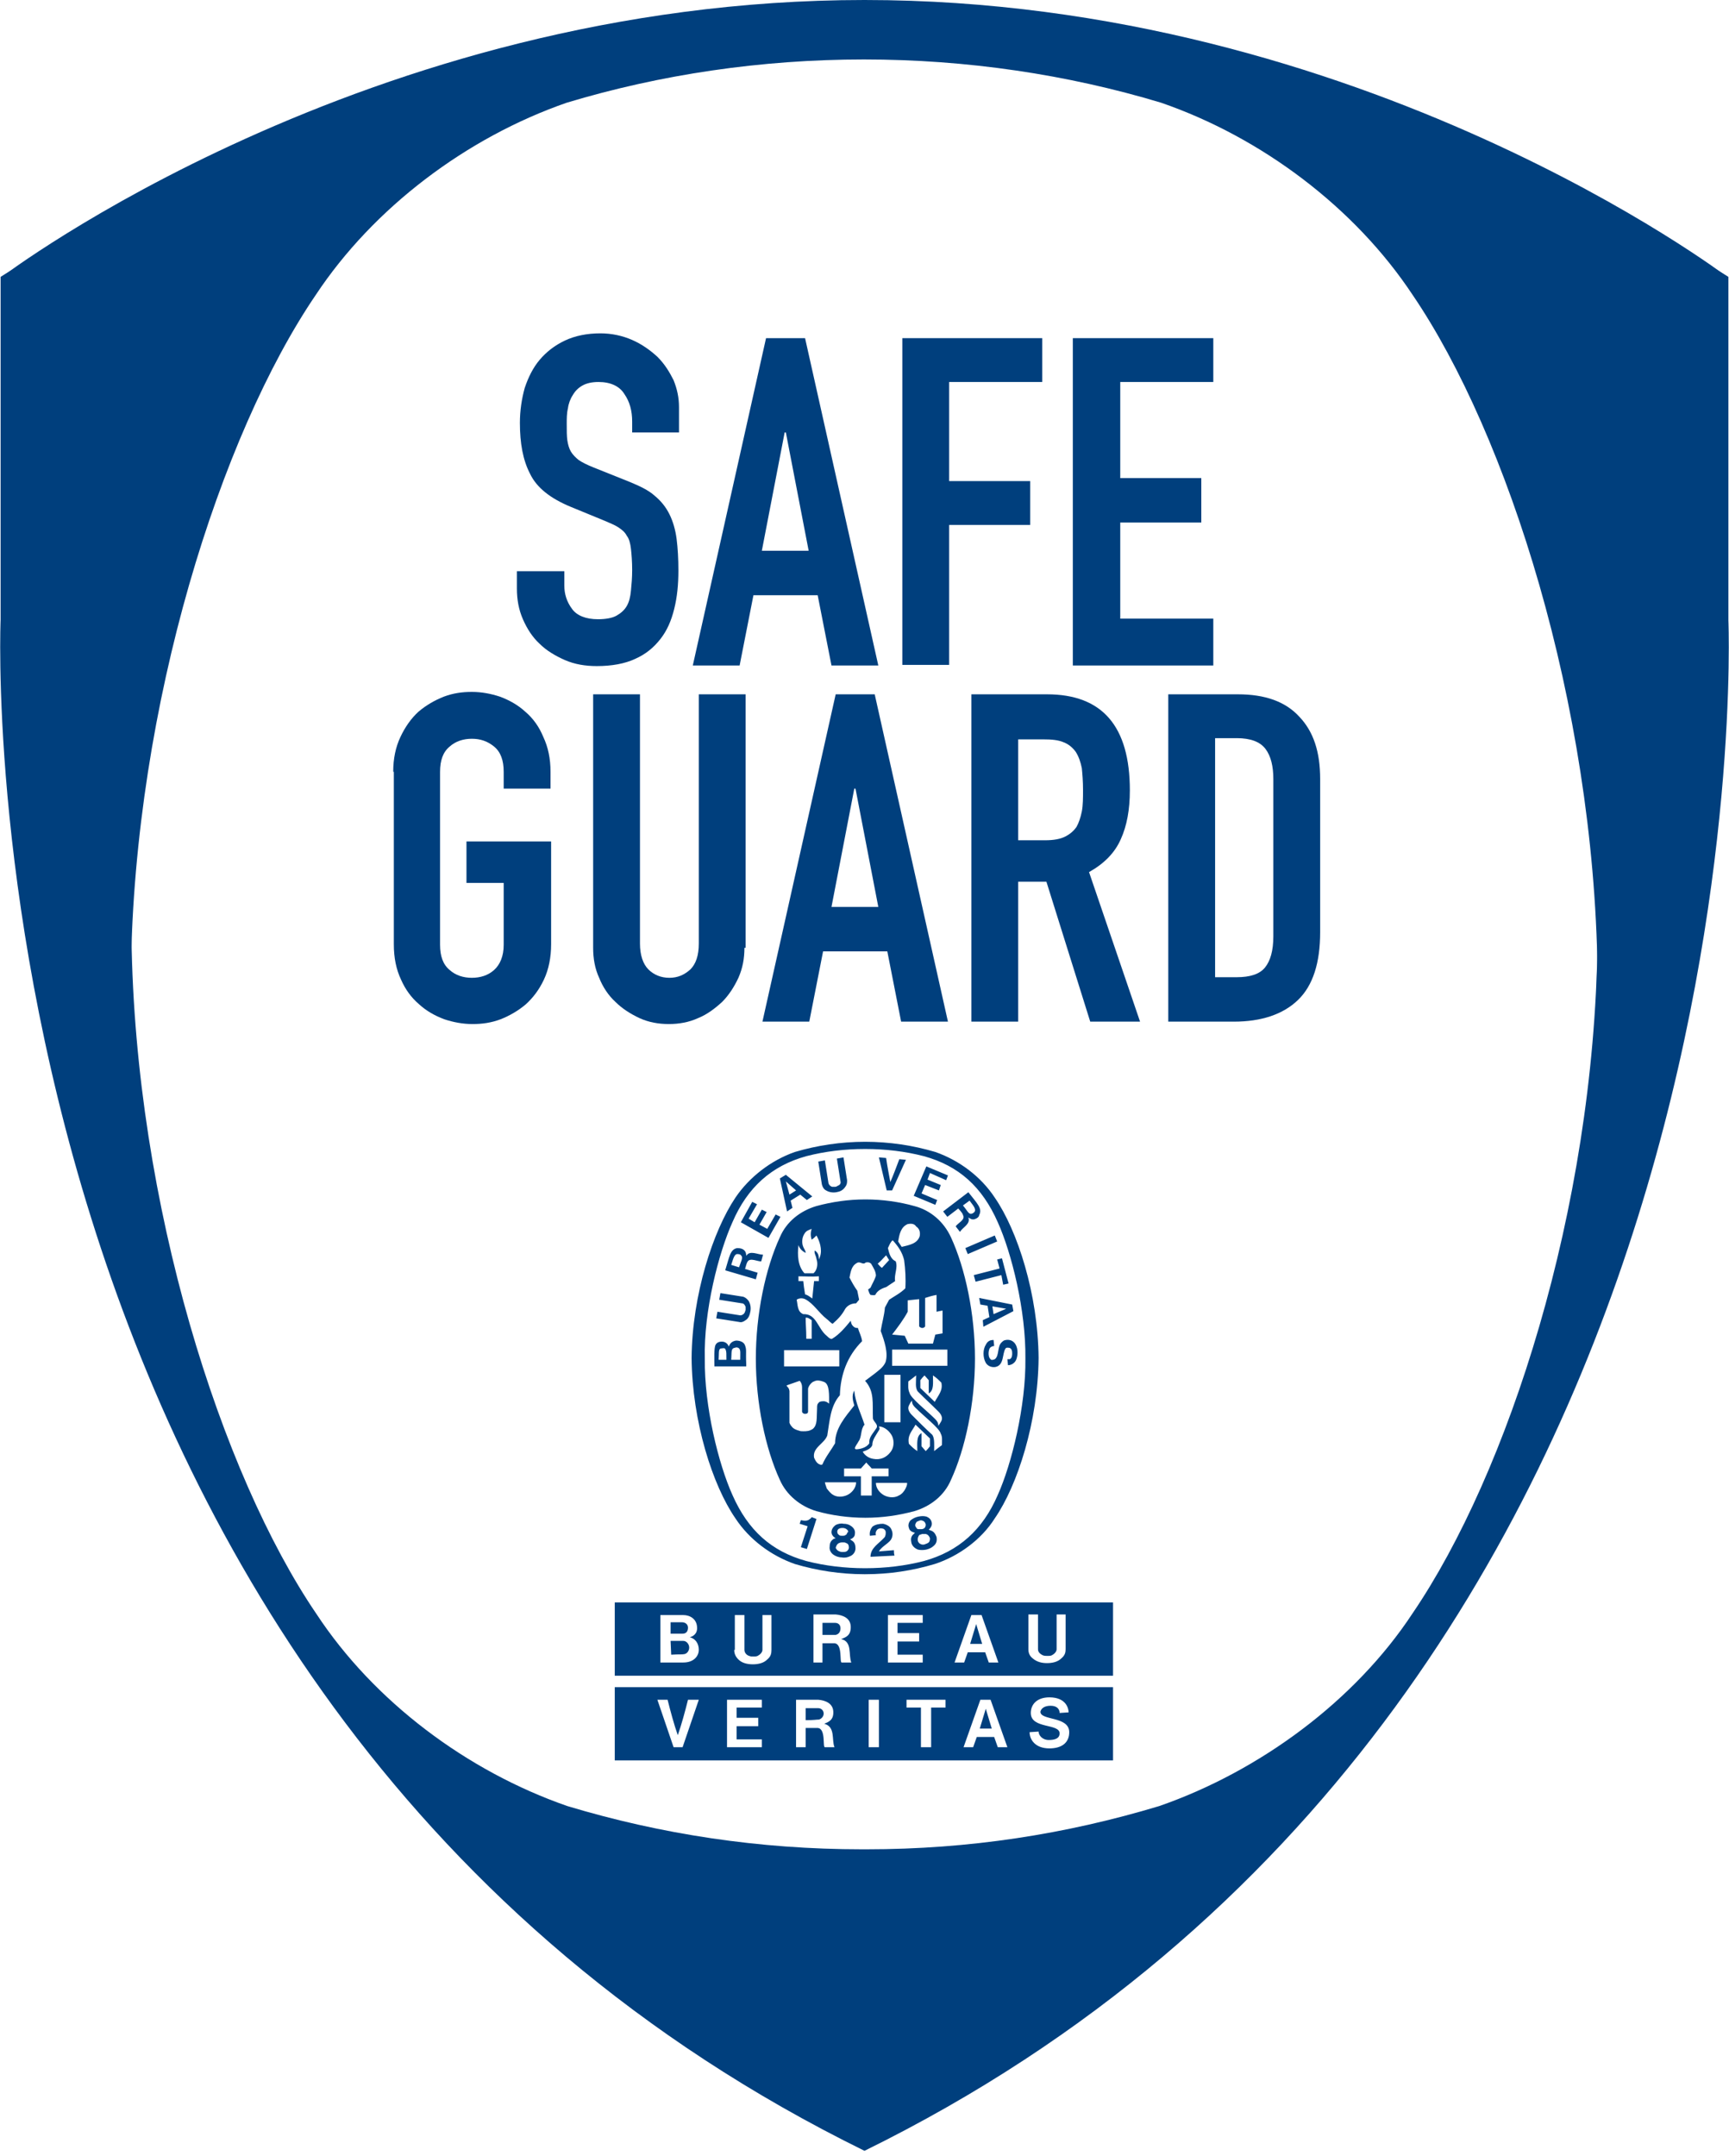 <?xml version="1.0" encoding="UTF-8"?>
<svg width="288px" height="359px" viewBox="0 0 288 359" version="1.1" xmlns="http://www.w3.org/2000/svg" xmlns:xlink="http://www.w3.org/1999/xlink">
    <title>Safe</title>
    <g id="Page-1" stroke="none" stroke-width="1" fill="none" fill-rule="evenodd">
        <g id="Safe" transform="translate(0.032, 0)">
            <path d="M102.368,293.1 L102.368,280.9 L185.368,280.9 L185.368,293.1 L102.368,293.1 Z M114.568,283 C114.068,285 113.468,287.2 112.868,288.9 C112.268,287.2 111.668,285 111.168,283 L109.468,283 L112.168,290.9 L113.668,290.9 L116.368,283 L114.568,283 Z M121.068,283 L121.068,290.9 L126.868,290.9 L126.868,289.6 L122.668,289.6 L122.668,287.4 L126.268,287.4 L126.268,286 L122.668,286 L122.668,284.3 L126.868,284.3 L126.868,283 L121.068,283 Z M138.768,284.9 C138.668,283.6 137.468,283.1 136.268,283 C134.868,283 134.068,283 132.568,283 L132.568,290.9 L134.168,290.9 L134.168,287.7 C134.968,287.7 135.368,287.7 136.168,287.7 C137.568,287.8 136.968,290.9 137.368,290.9 L138.968,290.9 C138.468,289.7 139.168,287.5 137.268,287 C137.968,286.7 138.868,286.4 138.768,284.9 Z M146.368,283 L144.668,283 L144.668,290.9 L146.368,290.9 L146.368,283 Z M157.368,283 L150.968,283 L150.968,284.3 L153.368,284.3 L153.368,290.9 L155.068,290.9 L155.068,284.3 L157.468,284.3 L157.468,283 L157.368,283 Z M164.968,283 L163.268,283 L160.468,290.9 L162.068,290.9 L162.668,289.2 L165.568,289.2 L166.168,290.9 L167.768,290.9 L164.968,283 Z M174.968,284 C176.068,284 176.468,284.6 176.468,285.2 L177.968,285.1 C177.968,284.6 177.668,282.6 174.768,282.6 C172.668,282.6 171.668,283.8 171.668,285.2 C171.668,287.9 176.468,286.9 176.468,288.6 C176.468,289.5 175.568,289.7 174.668,289.7 C173.568,289.7 172.968,288.9 172.968,288.3 L171.468,288.4 C171.468,289.6 172.368,291.1 174.768,291.1 C176.768,291.1 178.068,290.2 178.068,288.4 C178.068,285.7 173.268,286.5 173.268,285 C173.368,284.5 173.868,284 174.968,284 Z M164.168,284.5 L164.168,284.5 L164.168,284.5 L164.168,284.5 L164.168,284.5 L165.168,287.8 L163.168,287.8 L164.168,284.5 Z M136.368,286.3 C135.868,286.3 135.668,286.4 134.168,286.4 L134.168,284.4 C134.968,284.4 135.768,284.4 136.268,284.4 C136.768,284.4 137.168,284.8 137.168,285.3 C137.168,285.8 136.768,286.2 136.368,286.3 Z M102.368,266.8 L185.368,266.8 L185.368,279 L102.368,279 L102.368,266.8 Z M171.268,274.6 C171.268,275.2 171.468,275.7 171.968,276.1 C172.668,276.7 173.468,276.9 174.368,276.9 L174.368,276.9 C175.268,276.9 176.168,276.7 176.768,276.1 C177.368,275.6 177.468,275.1 177.468,274.6 L177.468,268.8 L175.968,268.8 L175.968,274.6 C175.968,275 175.568,275.4 175.168,275.6 C174.968,275.7 174.668,275.7 174.468,275.7 C174.168,275.7 173.968,275.7 173.668,275.6 C173.268,275.4 172.868,275.1 172.868,274.6 L172.868,268.8 L171.268,268.8 L171.268,274.6 L171.268,274.6 Z M160.568,276.8 L161.168,275.1 L164.068,275.1 L164.668,276.8 L166.268,276.8 L163.468,268.9 L161.768,268.9 L158.968,276.8 L160.568,276.8 Z M147.868,276.8 L153.668,276.8 L153.668,275.5 L149.468,275.5 L149.468,273.3 L153.068,273.3 L153.068,271.9 L149.468,271.9 L149.468,270.2 L153.668,270.2 L153.668,268.9 L147.868,268.9 L147.868,276.8 Z M135.368,276.8 L136.968,276.8 L136.968,273.6 C137.768,273.6 138.168,273.6 138.968,273.6 C140.368,273.7 139.768,276.8 140.168,276.8 L141.768,276.8 C141.268,275.5 141.968,273.3 140.068,272.9 C140.868,272.6 141.768,272.3 141.668,270.7 C141.568,269.4 140.368,268.9 139.168,268.8 C137.768,268.8 136.968,268.8 135.468,268.8 L135.468,276.8 L135.368,276.8 Z M122.268,274.7 C122.268,275.3 122.468,275.8 122.968,276.3 C123.568,276.9 124.468,277.1 125.368,277.1 L125.368,277.1 C126.268,277.1 127.168,276.9 127.768,276.3 C128.368,275.8 128.468,275.3 128.468,274.7 L128.468,268.9 L126.968,268.9 L126.968,274.7 C126.968,275.1 126.568,275.5 126.168,275.7 C125.968,275.8 125.668,275.8 125.468,275.8 C125.168,275.8 124.968,275.8 124.768,275.7 C124.368,275.6 123.968,275.2 123.968,274.7 L123.968,268.9 L122.368,268.9 L122.368,274.7 L122.268,274.7 Z M110.068,276.8 L113.768,276.8 C115.668,276.8 116.368,275.6 116.368,274.7 C116.368,273.6 115.768,272.8 114.868,272.6 C115.868,272.3 116.168,271.6 116.068,270.8 C115.968,269.6 114.968,268.9 113.768,268.9 C112.468,268.9 111.568,268.9 109.968,268.9 L109.968,276.8 L110.068,276.8 Z M111.668,273.2 C112.268,273.2 112.968,273.2 113.768,273.2 C114.368,273.2 114.768,273.8 114.768,274.3 C114.768,274.8 114.468,275.3 113.968,275.4 C113.368,275.5 113.368,275.4 111.768,275.5 L111.668,273.2 L111.668,273.2 Z M113.668,272 C113.068,272 112.468,272 111.668,272 L111.668,270.1 C112.468,270.1 112.968,270.1 113.568,270.1 C114.068,270.1 114.568,270.4 114.568,271 C114.568,271.6 114.268,272 113.668,272 Z M139.968,271.1 C139.968,271.7 139.668,272.1 139.168,272.2 C138.668,272.2 138.468,272.2 136.968,272.2 L136.968,270.2 C137.768,270.2 138.568,270.2 139.068,270.2 C139.568,270.2 139.968,270.5 139.968,271.1 Z M162.568,270.4 L162.568,270.4 L162.568,270.4 L163.568,273.7 L161.568,273.7 L162.568,270.4 L162.568,270.4 Z M155.668,260.4 C151.968,261.5 148.168,262.1 144.068,262.1 L143.968,262.1 L143.968,262.1 C139.968,262.1 136.068,261.5 132.368,260.4 C128.368,259 124.768,256.3 122.468,252.8 C118.668,247.3 115.268,236.7 115.168,226.1 L115.168,226.1 C115.268,215.5 118.768,204.9 122.468,199.4 C124.768,196 128.368,193.2 132.368,191.8 C136.068,190.7 140.068,190.1 144.068,190.1 C148.068,190.1 152.068,190.7 155.768,191.8 C159.768,193.2 163.368,195.9 165.668,199.4 C169.468,204.9 172.868,215.5 172.968,226.1 L172.968,226.1 C172.868,236.7 169.468,247.3 165.668,252.8 C163.468,256.3 159.668,259.1 155.668,260.4 Z M170.768,226.2 C170.868,218.2 168.468,208.6 166.168,203.5 C163.568,197.6 159.668,194.1 153.868,192.5 C150.768,191.7 147.468,191.3 144.068,191.3 C140.668,191.3 137.368,191.7 134.268,192.5 C128.468,194.1 124.468,197.7 121.968,203.5 C119.668,208.6 117.168,218.3 117.368,226.2 C117.268,234.2 119.668,243.8 121.968,248.9 C124.568,254.8 128.468,258.3 134.268,259.9 C137.368,260.7 140.668,261.1 144.068,261.1 C147.468,261.1 150.768,260.7 153.868,259.9 C159.668,258.3 163.668,254.7 166.168,248.9 C168.468,243.8 170.868,234.1 170.768,226.2 Z M168.768,218.3 L163.768,220.9 L163.668,219.8 L164.768,219.3 L164.468,217.4 L163.268,217.2 L163.068,216.1 L168.568,217.2 L168.768,218.3 Z M167.568,217.9 L165.268,217.5 L165.468,218.8 L167.568,217.9 L167.568,217.9 L167.568,217.9 L167.568,217.9 Z M165.468,223.1 L165.568,224.1 C165.268,224.1 164.868,224.3 164.768,224.6 C164.568,225.1 164.568,226 164.968,226.3 C165.068,226.5 165.468,226.4 165.668,226.3 C166.268,225.9 166.168,224.8 166.468,224 C166.568,223.7 166.868,223.4 167.168,223.2 C167.668,223 168.368,223 168.868,223.5 C169.568,224.2 169.568,225.5 169.268,226.3 C169.068,226.9 168.468,227.3 167.868,227.3 L167.768,226.3 L167.868,226.3 L167.968,226.3 L168.068,226.3 L168.168,226.3 C168.568,226.1 168.568,225.6 168.568,225.3 C168.568,224.9 168.468,224.5 168.068,224.4 C167.868,224.4 167.668,224.3 167.468,224.5 C166.868,225.4 167.268,227.3 165.768,227.6 C165.068,227.7 164.468,227.4 164.168,226.9 C163.668,226 163.668,224.7 164.168,223.9 C164.468,223.3 164.868,223.1 165.468,223.1 Z M166.768,212.3 L162.468,213.4 L162.168,212.3 L166.468,211.2 L166.068,209.7 L166.868,209.5 L167.968,213.7 L167.068,213.9 L166.768,212.3 Z M160.768,207.8 L165.668,205.7 L166.068,206.7 L161.168,208.8 L160.768,207.8 Z M162.268,203 C161.868,203.1 161.568,202.9 161.268,202.7 C161.668,203.8 160.368,204.3 159.868,205.1 L159.168,204.2 C159.368,203.7 160.868,203.1 160.368,202.3 C160.368,202.1 159.968,201.6 159.568,201.2 L159.468,201.3 L157.768,202.6 L157.068,201.7 L161.268,198.5 C162.668,200.3 163.668,201.2 163.068,202.3 C163.068,202.6 162.668,202.9 162.268,203 Z M161.468,199.9 L160.368,200.7 C160.968,201.4 161.268,202.1 161.668,202.1 C161.868,202.1 162.068,202 162.268,201.8 C162.668,201.3 161.968,200.6 161.468,199.9 Z M154.868,195.3 L154.468,196.4 L156.668,197.3 L156.368,198.2 L154.068,197.3 L153.468,198.7 L156.068,199.8 L155.768,200.6 L152.168,199.1 L154.268,194.2 L157.868,195.7 L157.568,196.5 L154.868,195.3 Z M147.668,198.2 L146.368,192.7 L147.568,192.8 C147.768,194.2 148.068,195.7 148.268,196.8 C148.768,195.7 149.268,194.3 149.768,193 L150.868,193.1 L148.568,198.2 L147.668,198.2 Z M158.368,206 C160.768,211.2 162.368,218.8 162.368,226.2 C162.368,233.6 160.768,241.2 158.368,246.4 C157.268,249 154.968,250.8 152.268,251.6 C149.668,252.3 146.968,252.7 144.168,252.7 L144.068,252.7 C141.268,252.7 138.468,252.3 135.968,251.6 C133.268,250.8 130.968,248.9 129.868,246.4 C127.468,241.2 125.868,233.6 125.868,226.2 C125.868,218.8 127.468,211.2 129.868,206 C130.968,203.4 133.268,201.6 135.968,200.8 C138.568,200.1 141.268,199.7 144.068,199.7 L144.168,199.7 C146.968,199.7 149.768,200.1 152.268,200.8 C154.968,201.5 157.168,203.4 158.368,206 Z M156.968,218.2 C156.468,218.3 156.368,218.3 155.968,218.4 L155.968,215.6 C155.368,215.7 154.668,215.9 154.068,216.1 L154.068,220.8 C154.068,221 153.668,221.1 153.668,221.1 L153.568,221.1 C153.368,221.1 153.068,220.9 153.068,220.8 C153.068,219.1 153.068,217.9 153.068,216.3 L151.168,216.5 L151.168,218.4 C150.468,219.7 149.568,220.9 148.568,222.2 C149.568,222.3 149.668,222.3 150.668,222.4 L151.268,223.7 L155.368,223.7 L155.768,222.2 L156.968,222 L156.968,218.2 L156.968,218.2 Z M157.768,227.4 L157.768,224.7 L148.568,224.7 L148.568,227.4 L157.768,227.4 Z M146.268,238.3 C145.868,239 145.268,239.7 145.268,240.6 C145.068,241.2 144.268,241.5 143.668,241.7 C144.068,242.4 144.768,242.8 145.468,242.9 C146.568,243.1 147.568,242.7 148.268,241.8 C148.868,241.1 148.968,240 148.568,239.1 C148.168,238.3 147.268,237.5 146.368,237.5 C146.568,237.9 146.468,238 146.268,238.3 Z M149.968,236.8 L149.968,228.9 C148.768,228.9 148.468,228.9 147.268,228.9 L147.268,236.8 L149.968,236.8 Z M156.768,230.2 C156.268,229.7 155.968,229.4 155.368,229 C155.368,230.2 155.568,231.5 154.668,232 L154.668,229.8 L153.968,229 C153.668,229.3 153.568,229.4 153.268,229.8 L153.268,231.1 L155.668,233.4 C156.268,232.3 157.068,231.5 156.768,230.2 Z M155.568,241.6 C156.068,241.2 156.468,240.9 156.868,240.6 C156.868,239.9 156.968,239.2 156.668,238.7 C156.468,237.8 153.868,235.8 152.468,234.4 C152.168,234.1 151.868,233.8 151.868,233.2 C151.668,233.4 151.468,233.8 151.368,234 C151.068,234.6 151.468,235.2 151.868,235.6 C152.968,236.7 154.068,237.8 155.268,238.9 C155.668,239.5 155.568,240.6 155.568,241.6 Z M151.368,240.4 C151.868,240.9 152.168,241.2 152.768,241.6 C152.768,240.4 152.568,239.1 153.468,238.6 L153.468,240.8 L154.168,241.6 C154.468,241.3 154.568,241.2 154.868,240.8 L154.868,239.5 L152.468,237.2 C151.868,238.3 151.068,239 151.368,240.4 Z M151.468,231.9 C151.668,232.8 154.268,234.8 155.668,236.2 C155.968,236.5 156.268,236.8 156.268,237.4 C156.468,237.1 156.668,236.8 156.768,236.6 C157.068,236 156.668,235.4 156.268,235 C155.168,233.9 154.068,232.9 152.868,231.7 C152.368,231.1 152.568,230.1 152.568,229 C152.068,229.4 151.668,229.7 151.268,230 C151.268,230.6 151.168,231.3 151.468,231.9 Z M146.968,248.8 C147.668,249.3 148.868,249.5 149.668,249 C150.168,248.8 150.568,248.3 150.768,247.9 C150.968,247.5 151.068,247.3 151.068,246.9 C149.168,246.9 147.868,246.9 145.868,246.9 C145.868,247.6 146.268,248.3 146.968,248.8 Z M143.368,249 C143.868,249 144.568,249 145.168,249 C145.168,247.4 145.168,247.2 145.168,245.8 L147.968,245.8 L147.968,244.5 L145.168,244.5 C144.768,244 144.668,244 144.268,243.5 L143.368,244.5 L140.568,244.5 L140.568,245.8 L143.368,245.8 L143.368,249 Z M137.668,247.8 C137.968,248.2 138.368,248.7 138.768,248.9 C139.568,249.4 140.768,249.2 141.468,248.7 C142.168,248.2 142.568,247.5 142.568,246.8 C140.568,246.8 139.268,246.8 137.368,246.8 C137.468,247.3 137.568,247.4 137.668,247.8 Z M131.468,231.6 L131.468,236.6 L131.468,236.9 L131.568,237.1 L131.668,237.3 L131.768,237.4 C132.068,237.9 132.668,238.1 133.068,238.2 C133.268,238.3 133.568,238.3 133.768,238.3 C134.268,238.3 134.768,238.3 135.368,237.9 C136.168,237.2 135.968,236.1 136.068,234.5 C136.068,234 136.068,233.8 136.368,233.5 C136.568,233.3 136.968,233.3 137.268,233.3 C137.668,233.4 137.668,233.4 138.068,233.7 C138.068,232.3 138.168,230.5 137.268,230.1 C136.768,229.9 136.068,229.7 135.568,230 C135.168,230.1 134.668,230.7 134.568,231.2 C134.568,232.8 134.568,233.3 134.568,235 C134.568,235.3 134.368,235.4 134.068,235.4 C133.768,235.4 133.568,235.2 133.568,235 L133.568,231 C133.568,230.6 133.468,230.2 133.168,229.9 L131.168,230.6 L130.968,230.7 C131.168,231 131.368,231 131.468,231.6 Z M130.568,224.8 L130.568,227.5 L139.768,227.5 L139.768,224.8 L130.568,224.8 Z M135.168,219.8 C134.868,219.6 134.468,219.3 134.168,219.4 C134.168,220.6 134.268,221.4 134.268,222.6 L134.268,222.9 L135.168,222.9 C135.168,221.3 135.168,221.3 135.168,219.8 Z M135.968,205.7 C135.868,205.8 135.868,205.8 135.768,205.9 C135.568,206.1 135.468,206.2 135.168,206.4 C134.968,205.8 134.968,205.2 135.168,204.6 C134.668,204.8 134.268,204.9 133.968,205.4 C133.568,206 133.468,206.9 133.768,207.6 C133.868,207.9 134.168,208.2 134.168,208.6 C133.568,208.3 133.168,207.9 132.968,207.3 L132.968,207.3 C132.768,209 132.868,210.8 133.968,212 L135.468,212 C136.068,211.5 136.268,210.5 135.968,209.6 C135.868,209 135.568,208.7 135.668,208.2 C136.168,208.5 136.368,208.9 136.368,209.7 L136.568,209.2 C136.968,208 136.468,206.6 135.968,205.7 Z M132.968,212.5 L132.968,213.3 C133.368,213.3 133.468,213.3 133.768,213.3 C133.868,214.2 133.868,214.3 134.068,215.5 C134.468,215.6 134.868,215.9 135.268,216.2 L135.568,213.3 C135.868,213.3 136.068,213.3 136.368,213.3 L136.368,212.5 C135.068,212.6 134.368,212.5 132.968,212.5 Z M146.168,210.4 C146.468,210.7 146.468,210.8 146.868,211.1 L148.068,209.8 L147.568,209 C146.868,209.7 146.868,209.8 146.168,210.4 Z M148.668,206.5 L148.668,206.5 C148.268,206.8 148.068,207.4 147.868,207.8 C148.068,208.6 148.268,209.6 149.168,210 C149.568,211.1 148.868,212.2 149.068,213.3 L147.568,214.3 C146.868,214.5 146.068,214.9 145.768,215.6 C145.468,215.7 145.168,215.6 144.968,215.6 C144.768,215.4 144.668,215 144.568,214.7 C144.668,214.6 144.868,214.5 144.968,214.4 C145.268,213.7 145.668,213.1 145.868,212.4 C145.868,211.7 145.468,211.1 145.068,210.4 C144.868,210.2 144.568,210.1 144.168,210.2 C143.668,210.7 143.268,209.9 142.668,210.3 C141.768,210.8 141.668,211.8 141.468,212.7 C141.868,213.5 142.268,214.2 142.768,214.9 L143.068,216.4 L142.568,217 C141.868,217 141.168,217.3 140.768,217.9 C140.168,219 139.568,219.6 138.668,220.4 C138.368,220.3 138.068,219.9 137.668,219.6 C136.368,218.6 135.468,217 134.068,216.3 C133.668,216.1 133.068,216.1 132.668,216.4 C132.868,217.3 132.768,218.4 133.768,218.8 C135.968,218.7 136.168,221.2 137.668,222.4 C138.068,222.8 138.368,223 138.568,222.9 C139.768,222.2 140.768,221 141.668,219.9 C141.768,220.3 141.768,220.5 142.068,220.8 C142.368,221.1 142.568,221.1 142.868,221.1 C143.068,221.8 143.468,222.5 143.568,223.3 C141.068,225.8 139.968,228.9 139.868,232.3 C138.268,234.1 138.168,236.6 137.768,239 C137.268,240.4 135.268,241 135.568,242.7 C135.768,243.1 135.868,243.4 136.268,243.7 C136.468,243.8 136.768,244 136.968,243.8 C137.468,242.6 138.368,241.5 139.068,240.3 C139.068,237.8 140.768,235.9 142.268,234 C142.068,233.3 141.768,232.4 142.268,231.5 L142.268,231.6 C142.468,233.6 143.368,235.3 143.968,237.2 C143.268,238 143.568,239.2 142.968,240 C142.768,240.4 142.468,240.7 142.368,241.1 C142.368,241.2 142.468,241.3 142.568,241.3 C143.068,241.3 144.268,241.1 144.768,240.3 C144.668,239.3 145.368,238.7 145.868,237.9 C146.468,237.2 145.368,236.7 145.368,236.1 C145.268,233.6 145.668,231.7 144.068,229.9 L145.668,228.7 C146.268,228.2 147.068,227.7 147.468,226.8 C147.968,225.3 147.268,223.2 146.668,221.6 C146.868,220.3 147.268,219 147.368,217.7 L148.068,216.4 C148.968,215.8 149.968,215.3 150.768,214.5 C150.868,212.9 150.768,211.3 150.568,209.8 C150.268,208.5 149.568,207.5 148.668,206.5 Z M151.168,203.8 C149.968,204.3 149.768,205.6 149.568,206.7 L150.168,207.6 C151.368,207.3 152.768,207.1 153.168,205.8 C153.268,205.2 153.168,204.6 152.568,204.2 C152.268,203.7 151.668,203.7 151.168,203.8 Z M139.268,198.5 L139.268,198.5 C138.668,198.6 138.068,198.5 137.568,198.2 C137.168,198 136.968,197.6 136.868,197.2 L136.268,193.4 L137.368,193.2 L137.968,197 C138.068,197.3 138.268,197.5 138.568,197.6 C138.768,197.6 138.868,197.6 139.068,197.6 C139.268,197.6 139.368,197.5 139.568,197.4 C139.868,197.3 140.068,197 139.968,196.7 L139.368,192.9 L140.468,192.7 L141.068,196.5 C141.068,196.9 141.068,197.2 140.768,197.6 C140.368,198.2 139.868,198.4 139.268,198.5 Z M133.268,198.9 L131.668,199.9 L131.968,201.1 L131.068,201.7 L129.868,196.2 L130.868,195.6 L135.268,199.2 L134.368,199.8 L133.268,198.9 Z M130.868,196.7 L130.868,196.7 L130.868,196.7 L130.868,196.7 L130.868,196.7 L131.468,198.9 L132.568,198.2 L130.868,196.7 Z M127.968,206.1 L123.368,203.5 L125.268,200.1 L126.068,200.5 L124.668,202.9 L125.668,203.5 L126.868,201.4 L127.668,201.8 L126.468,203.9 L127.768,204.6 L129.168,202.2 L129.968,202.6 L127.968,206.1 Z M124.268,209.1 C124.868,208.1 126.168,208.9 127.068,208.9 L126.768,210 C126.268,210.1 124.868,209.3 124.468,210.1 C124.368,210.2 124.168,210.9 124.068,211.3 L124.168,211.3 L126.168,211.9 L125.868,213 L120.768,211.5 C121.468,209.3 121.568,208 122.768,207.8 C123.268,207.8 123.668,207.9 123.968,208.2 C124.168,208.4 124.268,208.7 124.268,209.1 Z M123.468,209.1 C123.368,208.9 123.168,208.8 122.868,208.8 C122.268,208.7 122.068,209.7 121.768,210.6 L123.068,211 C123.368,210.1 123.768,209.4 123.468,209.1 Z M124.668,216.6 C124.968,217.1 125.068,217.7 124.968,218.3 L124.968,218.3 C124.868,218.9 124.668,219.5 124.168,219.8 C123.768,220.1 123.468,220.2 123.068,220.1 L119.268,219.5 L119.468,218.4 L123.268,219 C123.568,219 123.868,218.8 123.968,218.6 C124.068,218.5 124.068,218.3 124.168,218.1 C124.168,217.9 124.168,217.7 124.168,217.6 C124.068,217.3 123.868,217 123.568,217 L119.768,216.4 L119.968,215.3 L123.768,215.9 C124.068,216 124.368,216.2 124.668,216.6 Z M120.468,223.4 C120.968,223.5 121.268,223.9 121.368,224.2 C121.568,223.6 121.968,223.3 122.568,223.2 C123.168,223.2 123.868,223.4 124.068,224 C124.368,224.8 124.168,225 124.268,227.1 L124.268,227.5 L118.968,227.5 C118.968,226.4 118.868,224.4 119.168,223.9 C119.368,223.5 119.868,223.3 120.468,223.4 Z M121.768,226.4 L121.768,226.4 L123.268,226.4 C123.268,225.3 123.368,224.8 123.068,224.5 C122.868,224.3 122.568,224.3 122.368,224.4 C121.668,224.5 121.868,225.2 121.768,226.4 Z M119.668,226.4 L120.968,226.4 C120.968,225.3 120.968,225.1 120.868,224.8 C120.768,224.5 120.668,224.4 120.168,224.5 C119.568,224.5 119.768,225.2 119.668,226.4 Z M133.368,253.1 C133.868,253.2 134.468,253.3 134.868,252.9 C135.068,252.8 135.068,252.7 135.168,252.6 L135.968,252.9 L135.968,252.9 L134.368,257.9 L133.368,257.6 L134.468,254.2 L134.468,254.1 C134.068,254 133.568,253.8 133.168,253.7 L133.368,253.1 Z M138.868,256.2 L139.168,256.1 C138.768,255.9 138.468,255.5 138.468,255.1 C138.468,254.6 138.768,254.2 139.168,253.9 C139.568,253.7 140.068,253.6 140.468,253.7 C140.968,253.7 141.368,253.8 141.768,254.1 C142.168,254.4 142.468,254.8 142.368,255.4 C142.368,255.9 141.868,256.2 141.568,256.3 L141.868,256.5 C142.368,256.8 142.468,257.3 142.468,257.8 C142.468,258.4 142.068,258.9 141.568,259.1 C141.168,259.3 140.668,259.4 140.168,259.3 C139.668,259.3 139.168,259.1 138.868,258.9 C138.368,258.6 138.068,258 138.168,257.5 C138.168,256.9 138.368,256.5 138.868,256.2 Z M140.968,254.6 C140.868,254.5 140.568,254.4 140.368,254.4 C140.168,254.4 139.968,254.4 139.768,254.5 C139.468,254.6 139.368,255 139.468,255.2 C139.468,255.4 139.668,255.5 139.768,255.6 C139.868,255.7 140.068,255.7 140.268,255.7 C140.468,255.7 140.668,255.7 140.768,255.6 C140.968,255.5 141.068,255.4 141.068,255.2 C141.368,255.1 141.268,254.8 140.968,254.6 Z M139.568,258.2 C139.768,258.3 139.968,258.4 140.268,258.4 C140.568,258.4 140.768,258.4 140.968,258.3 C141.168,258.2 141.368,257.9 141.368,257.7 C141.368,257.3 141.268,257 140.868,256.9 C140.768,256.8 140.568,256.8 140.368,256.8 C140.168,256.8 139.968,256.8 139.768,256.9 C139.468,257 139.268,257.3 139.168,257.7 C139.168,257.7 139.268,258 139.568,258.2 Z M147.068,253.7 C147.568,253.8 148.268,254.1 148.468,254.7 C148.768,255.3 148.668,256.1 148.168,256.6 C147.568,257.2 146.768,257.6 146.368,258.3 L148.868,258.1 C148.868,258.4 148.868,258.7 148.968,259 L144.968,259.2 C144.968,257.7 146.368,257 147.268,256 C147.468,255.8 147.568,255.3 147.468,254.9 C147.368,254.7 147.168,254.5 146.968,254.5 C146.668,254.4 146.368,254.5 146.168,254.6 C145.868,254.9 145.768,255.2 145.868,255.6 L144.868,255.7 C144.768,255.1 144.968,254.6 145.268,254.2 C145.768,253.8 146.468,253.7 147.068,253.7 Z M152.968,252.5 C153.468,252.4 153.868,252.4 154.268,252.5 C154.768,252.7 155.068,253 155.168,253.5 C155.268,254 154.968,254.4 154.668,254.7 L154.968,254.8 C155.568,255 155.768,255.4 155.968,255.9 C156.068,256.5 155.968,257 155.468,257.4 C155.168,257.7 154.668,257.9 154.268,258 C153.768,258.1 153.268,258.1 152.868,258 C152.368,257.8 151.868,257.4 151.768,256.8 C151.668,256.3 151.668,255.8 152.168,255.4 L152.368,255.2 C151.968,255.1 151.468,254.9 151.368,254.4 C151.168,253.9 151.368,253.4 151.668,253.1 C152.068,252.8 152.468,252.6 152.968,252.5 Z M152.868,256.6 C152.968,256.8 153.068,257 153.368,257.1 C153.568,257.2 153.868,257.2 154.068,257.1 C154.368,257 154.568,256.9 154.668,256.8 C154.868,256.6 154.868,256.3 154.868,256.1 C154.768,255.8 154.568,255.5 154.168,255.4 C154.068,255.4 153.768,255.4 153.568,255.4 C153.368,255.5 153.168,255.5 153.068,255.6 C152.868,255.9 152.768,256.2 152.868,256.6 Z M152.568,254.3 C152.668,254.5 152.768,254.6 152.968,254.6 C153.168,254.6 153.368,254.6 153.468,254.6 C153.668,254.6 153.868,254.5 153.968,254.4 C154.068,254.3 154.168,254.1 154.168,253.9 C154.168,253.6 153.968,253.3 153.668,253.2 C153.468,253.1 153.268,253.1 153.068,253.2 C152.868,253.3 152.668,253.3 152.568,253.5 C152.368,253.8 152.368,254.1 152.568,254.3 Z" id="BV_logo_2_" fill="#003f7d"></path>
            <path d="M237.768,272.8 C216.568,304.6 187.268,330.2 143.968,351.4 C108.568,334 81.668,313.2 61.468,287.9 C-4.732,204.9 0.268,46.1 0.268,46.1 C0.268,46.1 60.868,0 143.968,0 C227.068,0 287.668,46.1 287.668,46.1 C287.668,46.1 290.868,193.1 237.768,272.8 Z M266.068,157 C265.468,112.4 249.168,67.6 233.368,44.4 C223.768,29.9 210.168,20.1 193.368,14.2 C177.868,9.5 161.068,8 143.968,8 C126.868,8 110.068,7.7 94.468,12.4 C77.768,18.2 62.268,29.9 52.668,44.4 C36.868,67.6 22.468,111.4 21.868,156 L21.868,156.1 C22.468,200.7 36.868,245.5 52.668,268.7 C62.268,283.3 77.768,294.9 94.468,300.7 C110.068,305.4 126.468,307.9 143.568,307.9 L143.968,307.9 L144.268,307.9 C161.368,307.9 177.468,305.4 193.068,300.7 C209.768,294.9 225.668,283.2 235.268,268.6 C251.068,245.4 265.468,201.6 266.068,157 L266.068,157 Z" id="Shadow_2_" fill="#003f7d"></path>
            <path d="M143.968,358.1 C-7.732,283.6 0.068,103.2 0.068,103.2 L0.068,46.1 C0.068,46.1 60.968,6.7 143.968,6.7 C227.068,6.7 287.868,46.1 287.868,46.1 L287.868,103.3 C287.868,103.2 295.568,283.6 143.968,358.1 Z M266.068,161.7 C265.468,117.1 251.068,72.3 235.268,49.1 C225.668,34.6 210.168,22.9 193.368,17.1 C177.768,12.4 160.968,9.9 143.868,9.9 C126.768,9.9 109.968,12.4 94.368,17.1 C77.668,22.9 62.168,34.6 52.568,49.1 C36.768,72.3 22.368,117.1 21.768,161.7 L21.768,161.8 C22.368,206.4 36.768,251.2 52.568,274.4 C62.168,289 77.668,300.6 94.368,306.4 C109.968,311.1 126.368,313.6 143.468,313.6 L143.868,313.6 L144.168,313.6 C161.268,313.6 177.368,311.1 192.968,306.4 C209.668,300.6 225.568,288.9 235.168,274.3 C250.968,251.1 265.368,206.3 265.968,161.7 L265.968,161.7 L266.068,161.7 Z" id="Spline_Shield_1_" fill="#003f7d"></path>
            <g id="Group" transform="translate(86.068, 55.5)" fill="#003f7d" fill-rule="nonzero">
                <path d="M27,16.5 L19.2,16.5 L19.2,14.7 C19.2,12.9 18.8,11.4 17.9,10.1 C17.1,8.8 15.6,8.1 13.6,8.1 C12.5,8.1 11.6,8.3 10.9,8.7 C10.2,9.1 9.7,9.6 9.3,10.3 C8.9,10.9 8.6,11.7 8.5,12.5 C8.3,13.3 8.3,14.2 8.3,15.1 C8.3,16.2 8.3,17.1 8.4,17.8 C8.5,18.5 8.7,19.2 9,19.7 C9.3,20.2 9.8,20.7 10.3,21.1 C10.9,21.5 11.7,21.9 12.7,22.3 L18.7,24.7 C20.4,25.4 21.9,26.1 22.9,27 C24,27.9 24.8,28.9 25.4,30.1 C26,31.3 26.4,32.7 26.6,34.2 C26.8,35.8 26.9,37.5 26.9,39.5 C26.9,41.8 26.7,43.9 26.2,45.9 C25.7,47.9 25,49.5 23.9,50.9 C22.8,52.3 21.5,53.4 19.7,54.2 C18,55 15.8,55.4 13.3,55.4 C11.4,55.4 9.6,55.1 8,54.4 C6.4,53.7 4.9,52.8 3.8,51.7 C2.6,50.6 1.7,49.2 1,47.6 C0.3,46 0,44.3 0,42.5 L0,39.6 L7.9,39.6 L7.9,42 C7.9,43.4 8.3,44.7 9.2,45.9 C10,47 11.5,47.6 13.5,47.6 C14.8,47.6 15.9,47.4 16.6,47 C17.3,46.6 17.9,46.1 18.3,45.4 C18.7,44.7 18.9,43.9 19,42.8 C19.1,41.8 19.2,40.7 19.2,39.4 C19.2,38 19.1,36.8 19,35.9 C18.9,35 18.7,34.2 18.3,33.7 C18,33.1 17.5,32.7 16.9,32.3 C16.3,31.9 15.5,31.6 14.6,31.2 L9,28.9 C5.6,27.5 3.3,25.7 2.2,23.4 C1,21.1 0.5,18.3 0.5,14.9 C0.5,12.9 0.8,10.9 1.3,9.1 C1.9,7.3 2.7,5.7 3.8,4.4 C4.9,3.1 6.3,2 8,1.2 C9.7,0.4 11.7,0 13.9,0 C15.8,0 17.6,0.4 19.2,1.1 C20.8,1.8 22.2,2.8 23.4,3.9 C24.6,5.1 25.4,6.4 26.1,7.8 C26.7,9.3 27,10.7 27,12.3 L27,16.5 L27,16.5 Z" id="Path"></path>
                <path d="M41.5,0.8 L48,0.8 L60.2,55.3 L52.4,55.3 L50.1,43.6 L39.4,43.6 L37.1,55.3 L29.3,55.3 L41.5,0.8 Z M44.8,16.5 L44.6,16.5 L40.8,36.2 L48.6,36.2 L44.8,16.5 Z" id="Shape"></path>
                <polygon id="Path" points="64.1 0.8 87.5 0.8 87.5 8.1 72 8.1 72 24.6 85.5 24.6 85.5 31.9 72 31.9 72 55.2 64.2 55.2 64.2 0.8"></polygon>
                <polygon id="Path" points="92.6 0.8 116 0.8 116 8.1 100.5 8.1 100.5 24.1 114 24.1 114 31.5 100.5 31.5 100.5 47.5 116 47.5 116 55.3 92.6 55.3"></polygon>
            </g>
            <g id="Group" transform="translate(65.468, 115.2)" fill="#003f7d" fill-rule="nonzero">
                <path d="M1.42108547e-14,13.3 C1.42108547e-14,11.1 0.4,9.2 1.2,7.5 C2,5.8 3,4.4 4.2,3.3 C5.5,2.2 6.9,1.4 8.4,0.8 C10,0.2 11.5,1.42108547e-14 13.1,1.42108547e-14 C14.7,1.42108547e-14 16.3,0.3 17.8,0.8 C19.4,1.4 20.8,2.2 22,3.3 C23.3,4.4 24.3,5.8 25,7.5 C25.8,9.2 26.2,11.1 26.2,13.3 L26.2,16.1 L18.4,16.1 L18.4,13.3 C18.4,11.4 17.9,10 16.8,9.1 C15.7,8.2 14.5,7.8 13.1,7.8 C11.7,7.8 10.4,8.2 9.4,9.1 C8.3,10 7.8,11.4 7.8,13.3 L7.8,42.1 C7.8,44 8.3,45.4 9.4,46.3 C10.4,47.2 11.7,47.6 13.1,47.6 C14.5,47.6 15.8,47.2 16.8,46.3 C17.8,45.4 18.4,44 18.4,42.1 L18.4,31.8 L12.2,31.8 L12.2,24.9 L26.3,24.9 L26.3,42 C26.3,44.2 25.9,46.2 25.1,47.9 C24.3,49.6 23.3,50.9 22.1,52 C20.8,53.1 19.4,53.9 17.9,54.5 C16.3,55.1 14.8,55.3 13.2,55.3 C11.6,55.3 10,55 8.5,54.5 C6.9,53.9 5.5,53.1 4.3,52 C3,50.9 2,49.5 1.3,47.9 C0.5,46.2 0.1,44.3 0.1,42 L0.1,13.3 L1.42108547e-14,13.3 Z" id="Path"></path>
                <path d="M58.5,42.6 C58.5,44.4 58.2,46 57.5,47.6 C56.8,49.1 55.9,50.5 54.8,51.6 C53.6,52.7 52.3,53.7 50.8,54.3 C49.3,55 47.6,55.3 45.9,55.3 C44.2,55.3 42.5,55 41,54.3 C39.5,53.6 38.1,52.7 37,51.6 C35.8,50.5 34.9,49.1 34.3,47.6 C33.6,46.1 33.3,44.4 33.3,42.6 L33.3,0.4 L41.1,0.4 L41.1,41.9 C41.1,43.8 41.6,45.3 42.5,46.2 C43.4,47.1 44.6,47.6 46,47.6 C47.4,47.6 48.5,47.1 49.5,46.2 C50.4,45.3 50.9,43.9 50.9,41.9 L50.9,0.4 L58.7,0.4 L58.7,42.6 L58.5,42.6 Z" id="Path"></path>
                <path d="M73.7,0.4 L80.2,0.4 L92.4,54.9 L84.6,54.9 L82.3,43.2 L71.6,43.2 L69.3,54.9 L61.5,54.9 L73.7,0.4 Z M77,16.1 L76.8,16.1 L73,35.8 L80.8,35.8 L77,16.1 Z" id="Shape"></path>
                <path d="M96.3,0.4 L108.9,0.4 C118.1,0.4 122.7,5.7 122.7,16.4 C122.7,19.6 122.2,22.3 121.2,24.5 C120.2,26.8 118.4,28.6 115.9,30 L124.4,54.9 L116.1,54.9 L108.8,31.6 L104.1,31.6 L104.1,54.9 L96.3,54.9 L96.3,0.4 L96.3,0.4 Z M104.1,24.7 L108.6,24.7 C110,24.7 111.1,24.5 111.9,24.1 C112.7,23.7 113.3,23.2 113.8,22.5 C114.2,21.8 114.5,20.9 114.7,19.9 C114.9,18.9 114.9,17.6 114.9,16.3 C114.9,14.9 114.8,13.7 114.7,12.7 C114.5,11.7 114.2,10.8 113.7,10 C113.2,9.3 112.5,8.7 111.7,8.4 C110.8,8 109.7,7.9 108.2,7.9 L104.1,7.9 L104.1,24.7 L104.1,24.7 Z" id="Shape"></path>
                <path d="M129.1,0.4 L140.7,0.4 C145.2,0.4 148.6,1.6 150.9,4.1 C153.3,6.6 154.4,10 154.4,14.5 L154.4,40 C154.4,45.1 153.2,48.9 150.7,51.3 C148.2,53.7 144.6,54.9 140,54.9 L129.1,54.9 L129.1,0.4 Z M136.9,47.5 L140.5,47.5 C142.7,47.5 144.3,47 145.2,45.9 C146.1,44.8 146.6,43.1 146.6,40.7 L146.6,14.5 C146.6,12.4 146.2,10.7 145.3,9.5 C144.4,8.3 142.8,7.7 140.5,7.7 L136.9,7.7 L136.9,47.5 L136.9,47.5 Z" id="Shape"></path>
            </g>
        </g>
    </g>
</svg>

